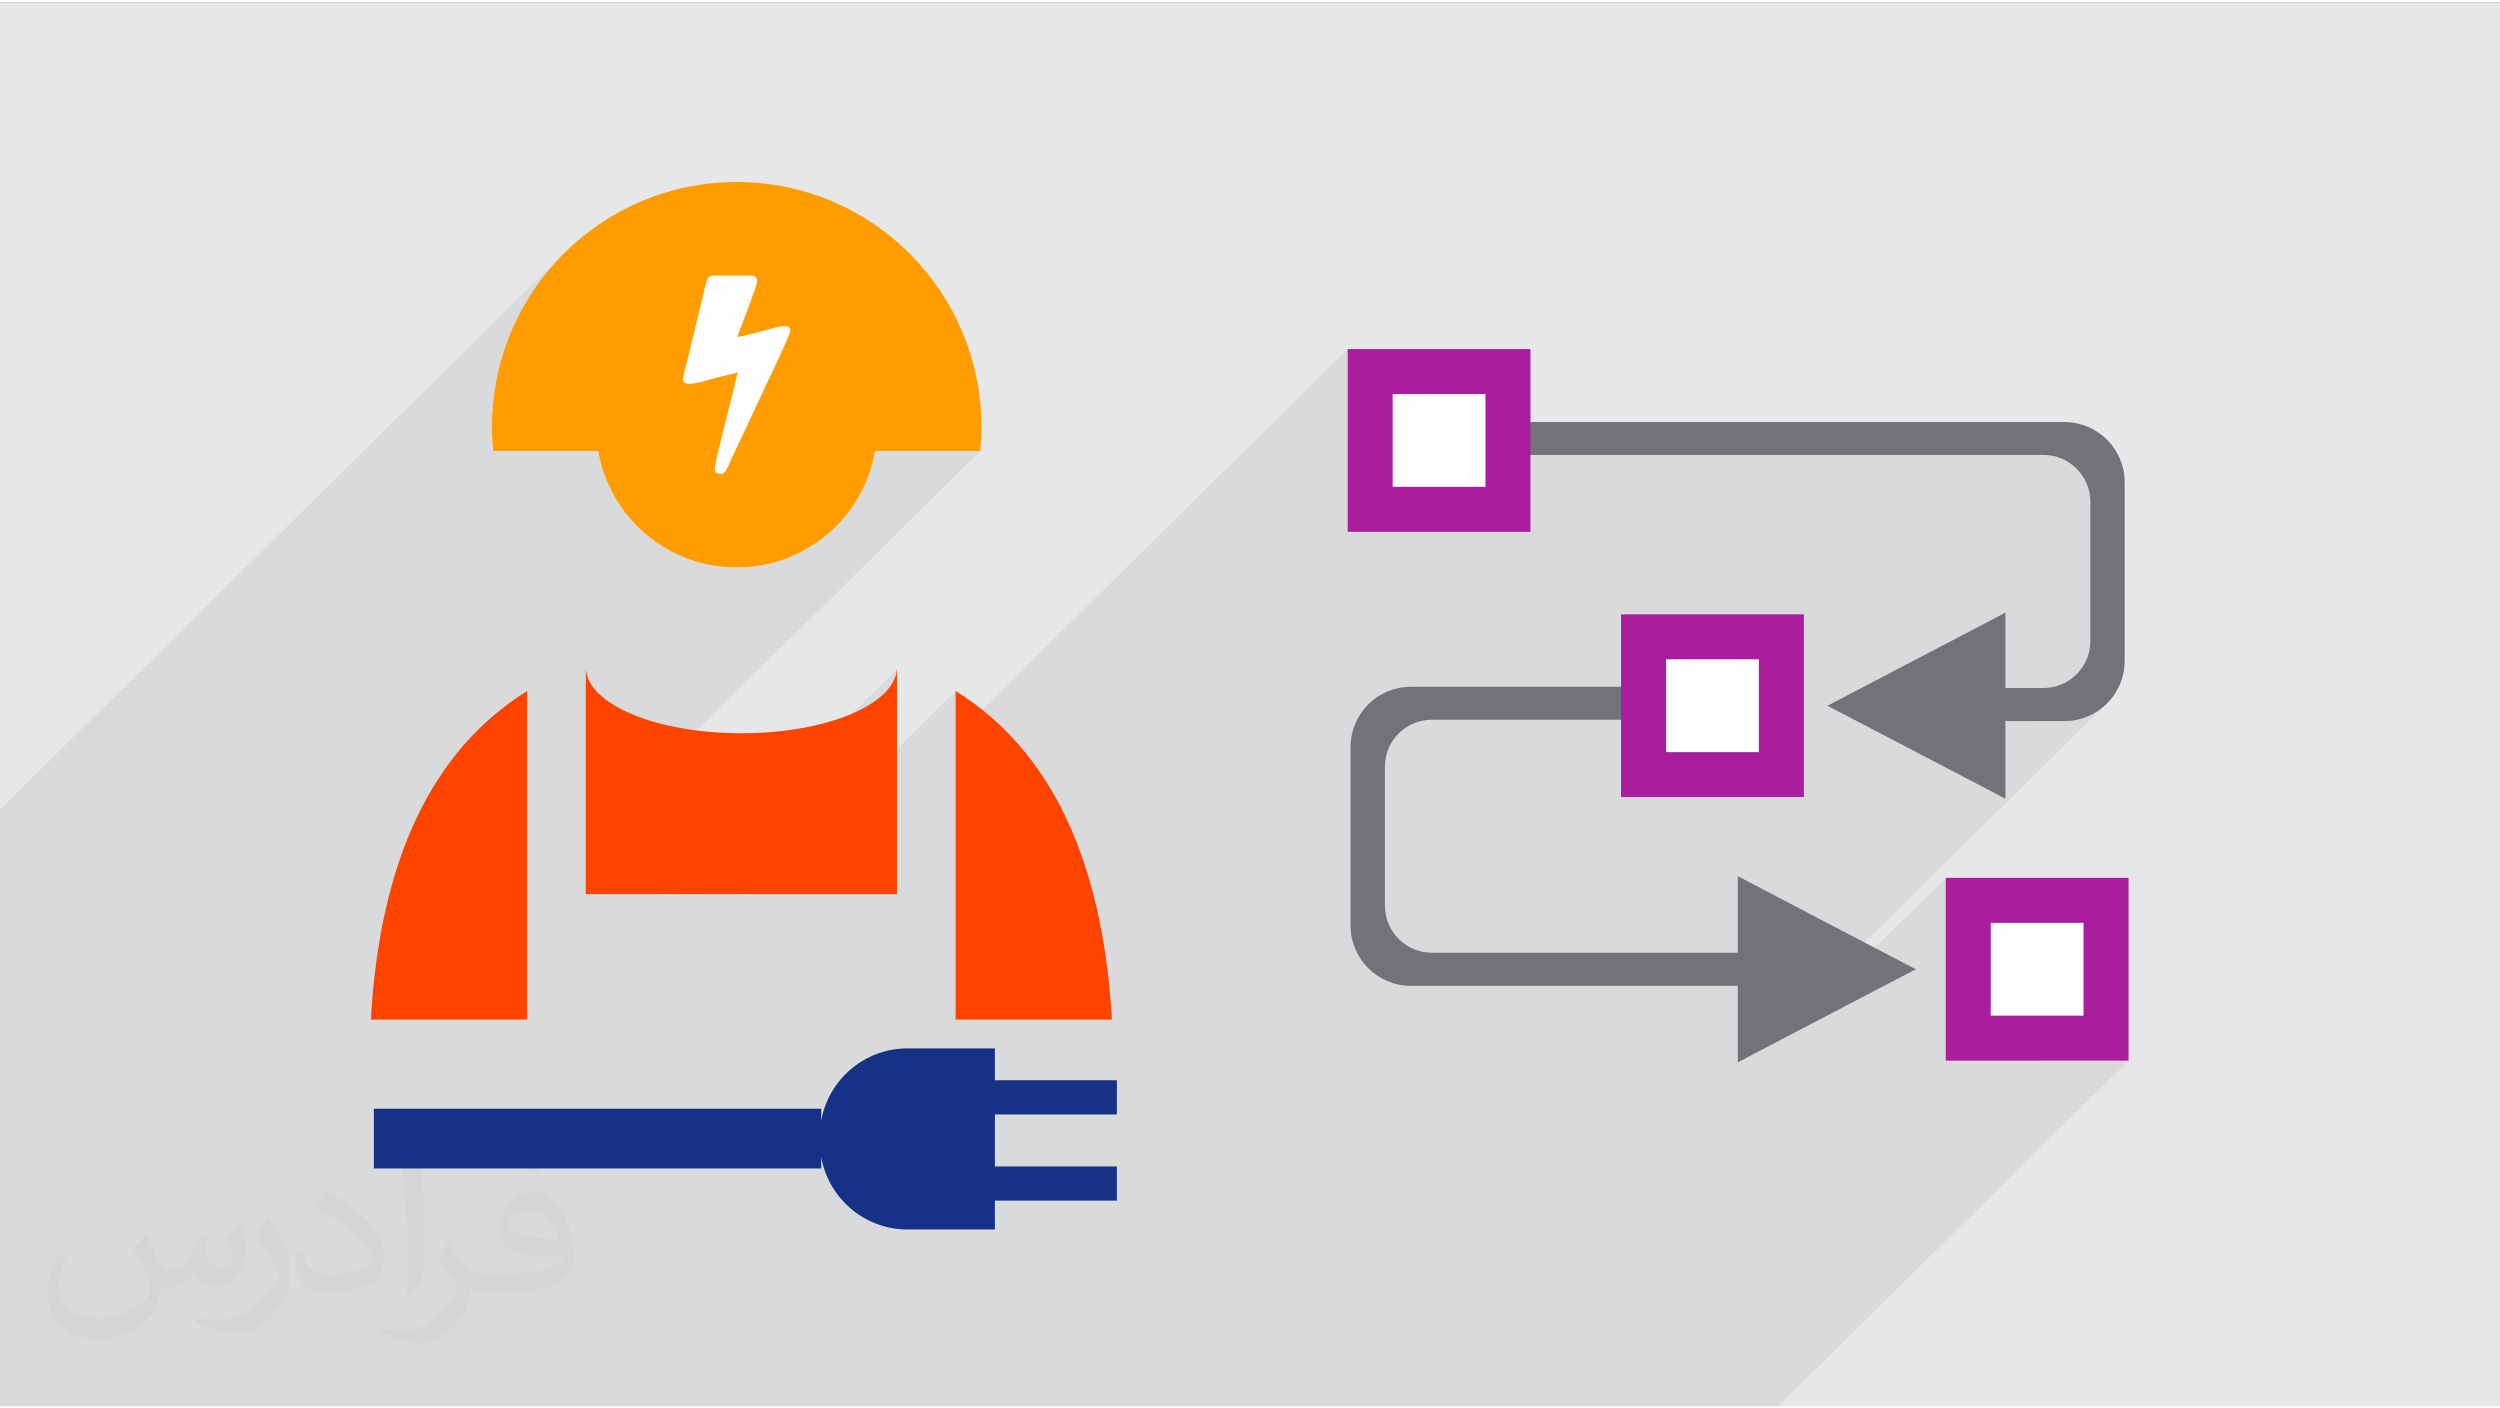 <?xml version="1.0" encoding="UTF-8"?>
<!DOCTYPE svg PUBLIC "-//W3C//DTD SVG 1.0//EN" "http://www.w3.org/TR/2001/REC-SVG-20010904/DTD/svg10.dtd">
<!-- Creator: CorelDRAW 2017 -->
<svg xmlns="http://www.w3.org/2000/svg" xml:space="preserve" width="355px" height="200px" version="1.0" shape-rendering="geometricPrecision" text-rendering="geometricPrecision" image-rendering="optimizeQuality" fill-rule="evenodd" clip-rule="evenodd"
viewBox="0 0 35509 19937"
 xmlns:xlink="http://www.w3.org/1999/xlink">
 <rect x="0" y="0" width="35509" height="19937" fill="#808080" stroke="none"/>
 <g id="Layer_x0020_1">
  <g id="_2297421210256">
   <path fill="#E6E7E8" d="M0 0l35509 0 0 19937 -35509 0 0 -19937z"/>
   <path fill="#373435" fill-opacity="0.078" d="M13923 6372l-5603 5528 0 766 1184 0 3234 -3191 -18 93 -39 90 -59 87 -77 84 -2877 2837 980 0 2925 -2886 0 638 5569 -5494 0 319 0 950 639 -630 1318 0 0 564 169 -166 0 467 7757 0 133 14 125 39 113 61 98 81 82 99 61 113 39 124 14 134 0 1980 -14 133 -39 125 -61 113 -82 99 -674 665 504 0 172 -18 160 -50 145 -79 126 -104 -5081 5013 472 -247 2319 -2288 0 320 0 949 639 -630 1318 0 0 1318 -648 639 967 0 320 0 -4973 4906 -25260 0 0 -8471 8005 -7898 -224 247 -200 268 -175 287 -146 304 -117 319 -86 333 -52 345 -18 356 0 43 1 44 1 43 2 43 2 43 3 43 4 43 4 43 562 0 2507 -2474 -21 23 -16 33 -13 43 -12 54 -14 65 -18 76 -12 48 -12 50 -11 49 -12 49 -12 49 -12 49 -12 48 -11 47 -140 571 -5 22 -6 25 -8 29 -7 30 -8 29 -6 27 -4 23 -1 17 14 39 37 20 56 4 67 -8 73 -15 72 -19 66 -19 54 -15 40 -10 42 -11 42 -11 42 -11 43 -10 42 -11 42 -10 42 -10 -5 30 -11 53 -16 70 -22 87 -24 98 -27 109 -29 114 -30 118 -30 118 -29 115 -26 109 -24 99 -20 88 -16 72 -10 54 -3 32 0 10 0 7 1 7 2 5 1 5 2 6 2 6 2 8 48 17 37 2 31 -11 25 -24 -1004 991 7 5 0 0 144 94 153 81 160 69 167 54 172 40 179 24 182 8 183 -8 133 -18 1651 -1629 1493 0z"/>
   <g>
    <path fill="#FF4400" d="M7487 9780c-1350,842 -2090,2398 -2220,4668l2220 0 0 -4668z"/>
    <path fill="#FF4400" d="M13573 9780c1350,842 2090,2398 2220,4668l-2220 0 0 -4668z"/>
    <path fill="#163287" d="M15864 16534l-1733 0 0 -739 1733 0 0 -485 -1733 0 0 -453 -1243 0c-610,0 -1121,445 -1224,1027l0 -170 -6354 0 0 848 6354 0 0 -160c103,582 614,1027 1224,1027l1243 0 0 -410 1733 0 0 -485z"/>
    <path fill="#FF4400" d="M8320 9475l0 3191 4420 0 0 -3191 -2 0c-40,503 -1013,906 -2208,906 -1195,0 -2168,-403 -2208,-906l-2 0z"/>
    <path fill="#FEFEFE" d="M12430 6372c-161,940 -980,1655 -1967,1655 -986,0 -1805,-715 -1966,-1655l-1493 0c-11,-114 -17,-229 -17,-345 0,-1920 1556,-3477 3476,-3477 1921,0 3477,1557 3477,3477 0,116 -6,231 -17,345l-1493 0z"/>
    <g>
     <path fill="#727376" d="M21268 5961l8056 0c470,0 854,384 854,853l0 2540c0,470 -384,854 -854,854l-863 0 0 -470 564 0c366,0 665,-299 665,-665l0 -1980c0,-366 -299,-665 -665,-665l-7757 0 0 -467z"/>
     <path fill="#727376" d="M25956 9990l1264 -661 1264 -661 0 1322 0 1321 -1264 -661 -1264 -660z"/>
     <path fill="#727376" d="M23388 9721l-3352 0c-469,0 -853,384 -853,854l0 2540c0,469 384,853 853,853l4704 0 0 -470 -4404 0c-366,0 -665,-299 -665,-665l0 -1980c0,-365 298,-664 665,-664l3010 0 42 -468z"/>
     <path fill="#727376" d="M27211 13733l-1265 -661 -1263 -661 0 1322 0 1322 1263 -661 1265 -661z"/>
     <path fill="#A81E9F" fill-rule="nonzero" d="M27956 12435l1957 0 320 0 0 320 0 1957 0 319 -320 0 -1957 0 -319 0 0 -319 0 -1957 0 -320 319 0z"/>
     <path fill="#A81E9F" fill-rule="nonzero" d="M23344 8692l1958 0 319 0 0 319 0 1957 0 319 -319 0 -1958 0 -319 0 0 -319 0 -1957 0 -319 319 0z"/>
     <path fill="#A81E9F" fill-rule="nonzero" d="M19462 4924l1956 0 320 0 0 319 0 1957 0 320 -320 0 -1956 0 -320 0 0 -320 0 -1957 0 -319 320 0z"/>
     <path fill="#FEFEFE" fill-rule="nonzero" d="M21099 5563l-1318 0 0 1318 1318 0 0 -1318z"/>
     <path fill="#FEFEFE" fill-rule="nonzero" d="M24982 9330l-1318 0 0 1319 1318 0 0 -1319z"/>
     <path fill="#FEFEFE" fill-rule="nonzero" d="M29594 13074l-1318 0 0 1318 1318 0 0 -1318z"/>
    </g>
    <path fill="#FF9D00" d="M12430 6372c-161,940 -980,1655 -1967,1655 -986,0 -1805,-715 -1966,-1655l-1493 0c-11,-114 -17,-229 -17,-345 0,-1920 1556,-3477 3477,-3477 1920,0 3476,1557 3476,3477 0,116 -6,231 -17,345l-1493 0zm-2730 -1018c0,135 318,17 439,-13 107,-27 224,-58 335,-84 -8,99 -322,1257 -322,1366 0,29 5,30 10,54 141,68 157,-43 230,-201l420 -893c23,-48 38,-88 60,-132 46,-90 355,-742 355,-786 0,-132 -254,-33 -352,-8 -71,17 -351,93 -401,94 7,-28 23,-64 34,-95 42,-112 246,-631 246,-701 0,-51 -36,-75 -86,-75l-527 0c-118,0 -107,94 -162,312 -32,128 -63,265 -94,389l-140 571c-10,50 -45,166 -45,202z"/>
   </g>
   <path fill="#373435" fill-opacity="0.031" d="M2068 17507c68,103 111,202 155,311 31,64 48,183 198,183 44,0 107,-14 163,-45 63,-33 111,-83 135,-159l61 -201 145 -72 10 10c-20,76 -25,148 -25,206 0,168 146,232 262,232 68,0 128,-33 128,-95 0,-80 -34,-216 -77,-337 67,-68 135,-136 213,-191l12 6c34,144 53,286 53,380 0,93 -41,196 -75,264 -70,132 -194,237 -344,237 -113,0 -239,-58 -327,-163l-4 0c-83,101 -209,193 -412,193l-63 0c-10,134 -39,229 -82,313 -121,237 -480,403 -816,403 -470,0 -704,-271 -704,-631 0,-222 72,-430 184,-576l92 37c-71,133 -117,261 -117,384 0,338 274,498 591,498 293,0 656,-187 721,-403 -24,-237 -113,-348 -249,-564 41,-72 95,-144 160,-220l12 0zm5408 -1272c100,62 196,136 291,221 -53,74 -119,142 -201,201 -94,-76 -189,-142 -286,-212 66,-74 131,-146 196,-210zm51 924c-160,0 -290,105 -290,183 0,167 319,219 702,217 -49,-196 -216,-400 -412,-400zm-358 893c208,0 390,-6 528,-41 155,-39 285,-117 285,-171 0,-14 0,-30 -5,-45 -87,8 -186,8 -273,8 -281,0 -496,-63 -581,-222 -22,-43 -36,-92 -36,-148 0,-152 65,-302 181,-405 97,-85 204,-138 312,-138 197,0 354,158 463,407 60,136 102,292 102,490 0,132 -37,243 -119,325 -153,148 -433,204 -864,204l-196 0 0 0 -51 0c-107,0 -184,-19 -245,-66l-9 0c2,25 4,49 4,72 0,97 -31,220 -96,319 -192,286 -400,409 -579,409 -181,0 -404,-70 -605,-160l36 -70c66,27 155,45 278,45 325,0 751,-313 804,-617 -12,-25 -34,-58 -65,-93 -95,-113 -155,-208 -211,-306 49,-95 92,-171 133,-239l17 -2c138,282 264,444 545,444l44 0 0 0 203 0zm-1405 299c25,-130 27,-276 27,-412l0 -202c0,-376 -48,-923 -87,-1279 68,-74 162,-161 237,-218l22 6c51,448 63,969 63,1448 0,126 -5,249 -17,340 -7,113 -73,200 -213,331l-32 -14zm-1445 -595c7,177 94,317 397,317 188,0 348,-50 525,-134 31,-14 48,-33 48,-49 0,-111 -84,-257 -227,-391 -138,-126 -322,-237 -494,-311 -58,-25 -78,-51 -78,-76 0,-51 68,-158 124,-235l19 -2c196,103 417,256 579,426 148,157 239,315 239,488 0,128 -38,249 -101,360 -216,109 -446,191 -673,191 -276,0 -465,-129 -465,-434 0,-33 0,-84 12,-150l95 0zm-500 -502l172 278c63,103 121,214 121,391l0 226c0,183 -116,379 -305,572 -148,132 -278,187 -399,187 -180,0 -385,-55 -623,-158l27 -70c75,21 162,37 269,37 341,-2 690,-251 850,-556 19,-35 26,-68 26,-90 0,-35 -19,-74 -34,-109 -87,-165 -184,-315 -290,-453 55,-88 111,-173 172,-257l14 2z"/>
  </g>
 </g>
</svg>
